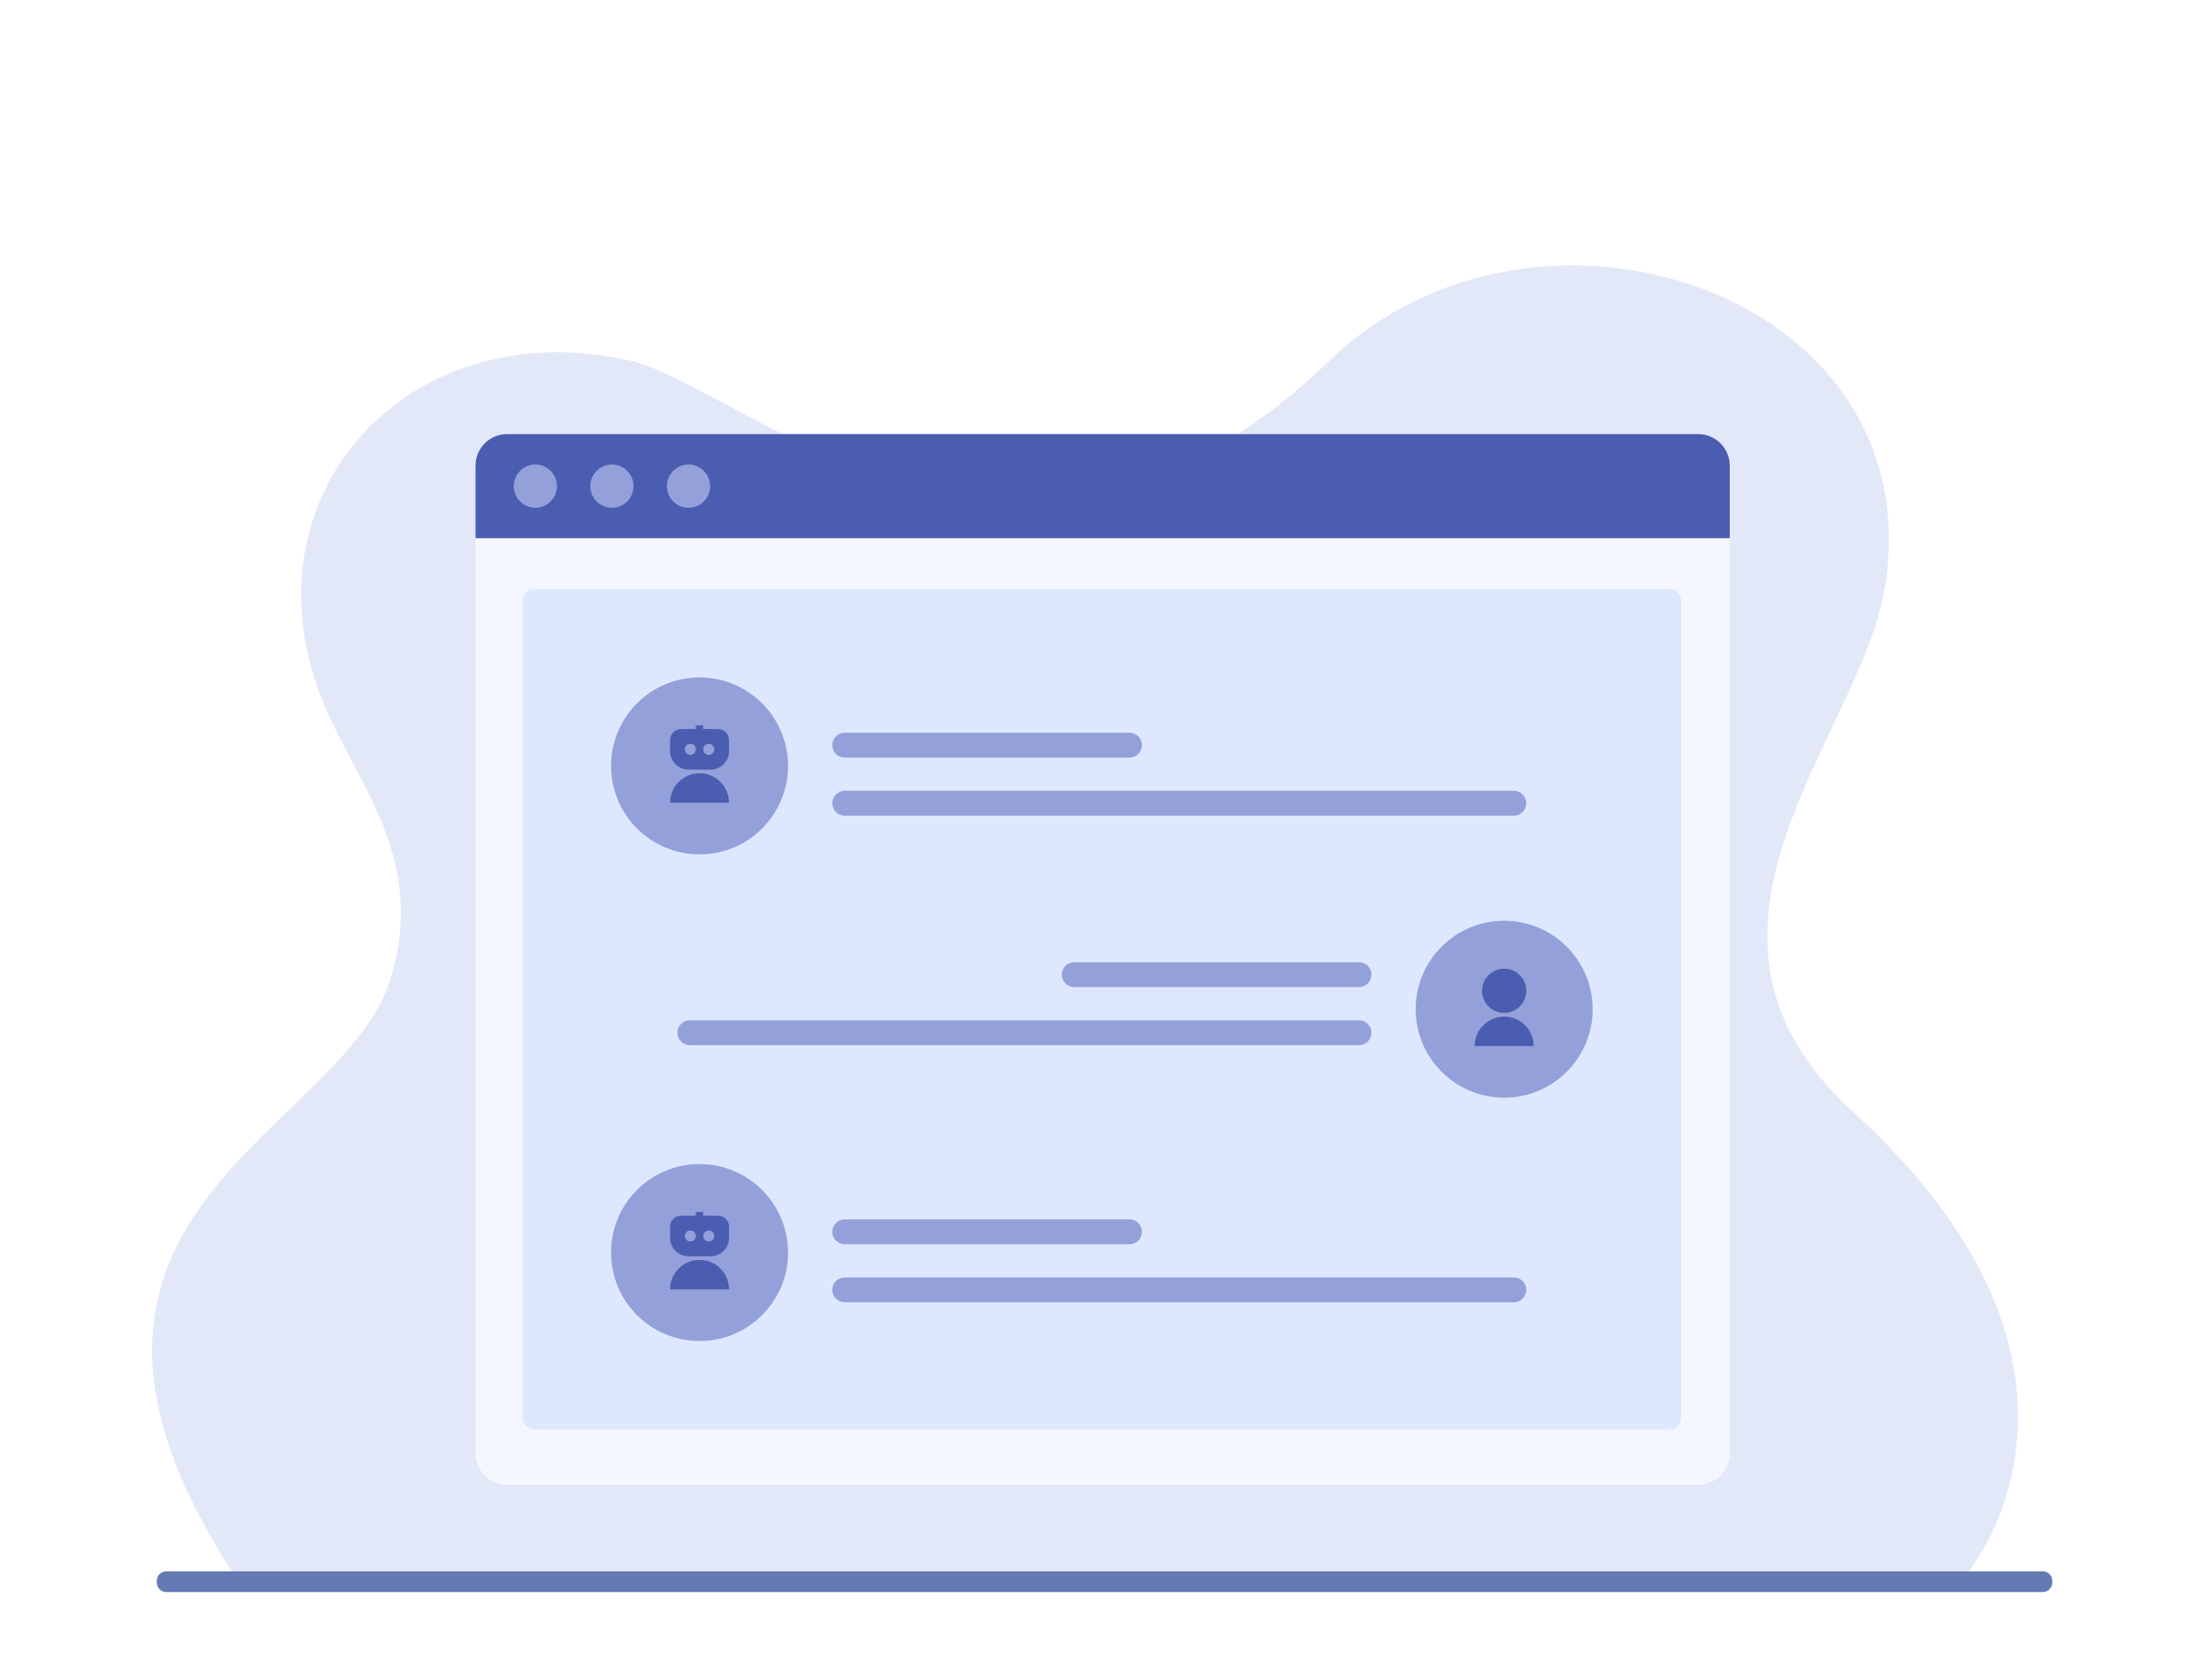<svg width="800" height="600" viewBox="0 0 800 600" fill="none" xmlns="http://www.w3.org/2000/svg">
<rect width="800" height="600" fill="white"/>
<path fill-rule="evenodd" clip-rule="evenodd" d="M83.845 568.291H711.993C711.993 568.291 772.665 495.416 670.219 402.13C598.02 336.386 673.221 266.375 681.784 211.945C698.544 105.398 555.086 58.739 480.912 130.365C368.308 239.103 268.481 139.547 227.72 130.365C146.852 112.148 85.936 180.283 117.313 255.087C129.471 284.071 154.503 311.003 141.207 354.107C123.834 410.426 0.019 438.273 83.845 568.291Z" fill="#E2E8F8"/>
<path fill-rule="evenodd" clip-rule="evenodd" d="M742.239 571.742C742.239 569.837 740.692 568.291 738.788 568.291H60.151C58.247 568.291 56.7 569.837 56.7 571.742V572.342C56.7 574.247 58.247 575.793 60.151 575.793H738.788C740.692 575.793 742.239 574.247 742.239 572.342V571.742Z" fill="#647AB4"/>
<path fill-rule="evenodd" clip-rule="evenodd" d="M625.615 168.4C625.615 162.108 620.507 157 614.215 157H183.4C177.108 157 172 162.108 172 168.4V525.6C172 531.892 177.108 537 183.4 537H614.215C620.507 537 625.615 531.892 625.615 525.6V168.4Z" fill="#F5F7FF"/>
<rect x="189" y="213" width="419" height="304" rx="4" fill="#DDE8FF"/>
<path d="M253 309C270.673 309 285 294.673 285 277C285 259.327 270.673 245 253 245C235.327 245 221 259.327 221 277C221 294.673 235.327 309 253 309Z" fill="#94A0D9"/>
<path d="M259.666 263.667H254.333V262.333H251.666V263.667H246.333C244.124 263.667 242.333 265.458 242.333 267.667V271.667C242.333 275.349 245.318 278.333 249 278.333H257C260.682 278.333 263.666 275.349 263.666 271.667V267.667C263.666 265.458 261.876 263.667 259.666 263.667ZM251.666 271C251.666 272.105 250.771 273 249.666 273C248.562 273 247.666 272.105 247.666 271C247.666 269.895 248.562 269 249.666 269C250.771 269 251.666 269.895 251.666 271ZM258.333 271C258.333 272.105 257.438 273 256.333 273C255.228 273 254.333 272.105 254.333 271C254.333 269.895 255.228 269 256.333 269C257.438 269 258.333 269.895 258.333 271ZM242.333 290.333C242.333 284.442 247.109 279.667 253 279.667C258.891 279.667 263.666 284.442 263.666 290.333H242.333Z" fill="#4A5DB1"/>
<path d="M413 269.5C413 271.985 410.985 274 408.5 274H305.5C303.015 274 301 271.985 301 269.5V269.5C301 267.015 303.015 265 305.5 265H408.5C410.985 265 413 267.015 413 269.5V269.5Z" fill="#94A0D9"/>
<path d="M552 290.5C552 292.985 549.985 295 547.5 295H305.5C303.015 295 301 292.985 301 290.5V290.5C301 288.015 303.015 286 305.5 286H547.5C549.985 286 552 288.015 552 290.5V290.5Z" fill="#94A0D9"/>
<path d="M253 485C270.673 485 285 470.673 285 453C285 435.327 270.673 421 253 421C235.327 421 221 435.327 221 453C221 470.673 235.327 485 253 485Z" fill="#94A0D9"/>
<path d="M259.666 439.667H254.333V438.333H251.666V439.667H246.333C244.124 439.667 242.333 441.458 242.333 443.667V447.667C242.333 451.349 245.318 454.333 249 454.333H257C260.682 454.333 263.666 451.349 263.666 447.667V443.667C263.666 441.458 261.876 439.667 259.666 439.667ZM251.666 447C251.666 448.105 250.771 449 249.666 449C248.562 449 247.666 448.105 247.666 447C247.666 445.895 248.562 445 249.666 445C250.771 445 251.666 445.895 251.666 447ZM258.333 447C258.333 448.105 257.438 449 256.333 449C255.228 449 254.333 448.105 254.333 447C254.333 445.895 255.228 445 256.333 445C257.438 445 258.333 445.895 258.333 447ZM242.333 466.333C242.333 460.442 247.109 455.667 253 455.667C258.891 455.667 263.666 460.442 263.666 466.333H242.333Z" fill="#4A5DB1"/>
<path d="M413 445.5C413 447.985 410.985 450 408.5 450H305.5C303.015 450 301 447.985 301 445.5V445.5C301 443.015 303.015 441 305.5 441H408.5C410.985 441 413 443.015 413 445.5V445.5Z" fill="#94A0D9"/>
<path d="M552 466.5C552 468.985 549.985 471 547.5 471H305.5C303.015 471 301 468.985 301 466.5V466.5C301 464.015 303.015 462 305.5 462H547.5C549.985 462 552 464.015 552 466.5V466.5Z" fill="#94A0D9"/>
<path d="M544 397C561.673 397 576 382.673 576 365C576 347.327 561.673 333 544 333C526.327 333 512 347.327 512 365C512 382.673 526.327 397 544 397Z" fill="#94A0D9"/>
<path d="M533.333 378.333C533.333 372.442 538.109 367.667 544 367.667C549.891 367.667 554.666 372.442 554.666 378.333H533.333ZM544 366.333C539.58 366.333 536 362.753 536 358.333C536 353.913 539.58 350.333 544 350.333C548.42 350.333 552 353.913 552 358.333C552 362.753 548.42 366.333 544 366.333Z" fill="#4A5DB1"/>
<path d="M384 352.5C384 354.985 386.015 357 388.5 357H491.5C493.985 357 496 354.985 496 352.5V352.5C496 350.015 493.985 348 491.5 348H388.5C386.015 348 384 350.015 384 352.5V352.5Z" fill="#94A0D9"/>
<path d="M245 373.5C245 375.985 247.015 378 249.5 378H491.5C493.985 378 496 375.985 496 373.5V373.5C496 371.015 493.985 369 491.5 369H249.5C247.015 369 245 371.015 245 373.5V373.5Z" fill="#94A0D9"/>
<path fill-rule="evenodd" clip-rule="evenodd" d="M171.977 168.4V194.644H625.59V168.4C625.59 162.108 620.482 157 614.19 157H183.375C177.084 157 171.976 162.108 171.976 168.4H171.977Z" fill="#4A5DB1"/>
<path d="M193.611 183.637C197.929 183.637 201.429 180.137 201.429 175.82C201.429 171.502 197.929 168.002 193.611 168.002C189.294 168.002 185.794 171.502 185.794 175.82C185.794 180.137 189.294 183.637 193.611 183.637Z" fill="#94A0D9"/>
<path d="M221.308 183.637C225.625 183.637 229.125 180.137 229.125 175.82C229.125 171.502 225.625 168.002 221.308 168.002C216.99 168.002 213.49 171.502 213.49 175.82C213.49 180.137 216.99 183.637 221.308 183.637Z" fill="#94A0D9"/>
<path d="M249.004 183.637C253.321 183.637 256.821 180.137 256.821 175.82C256.821 171.502 253.321 168.002 249.004 168.002C244.686 168.002 241.187 171.502 241.187 175.82C241.187 180.137 244.686 183.637 249.004 183.637Z" fill="#94A0D9"/>
</svg>
